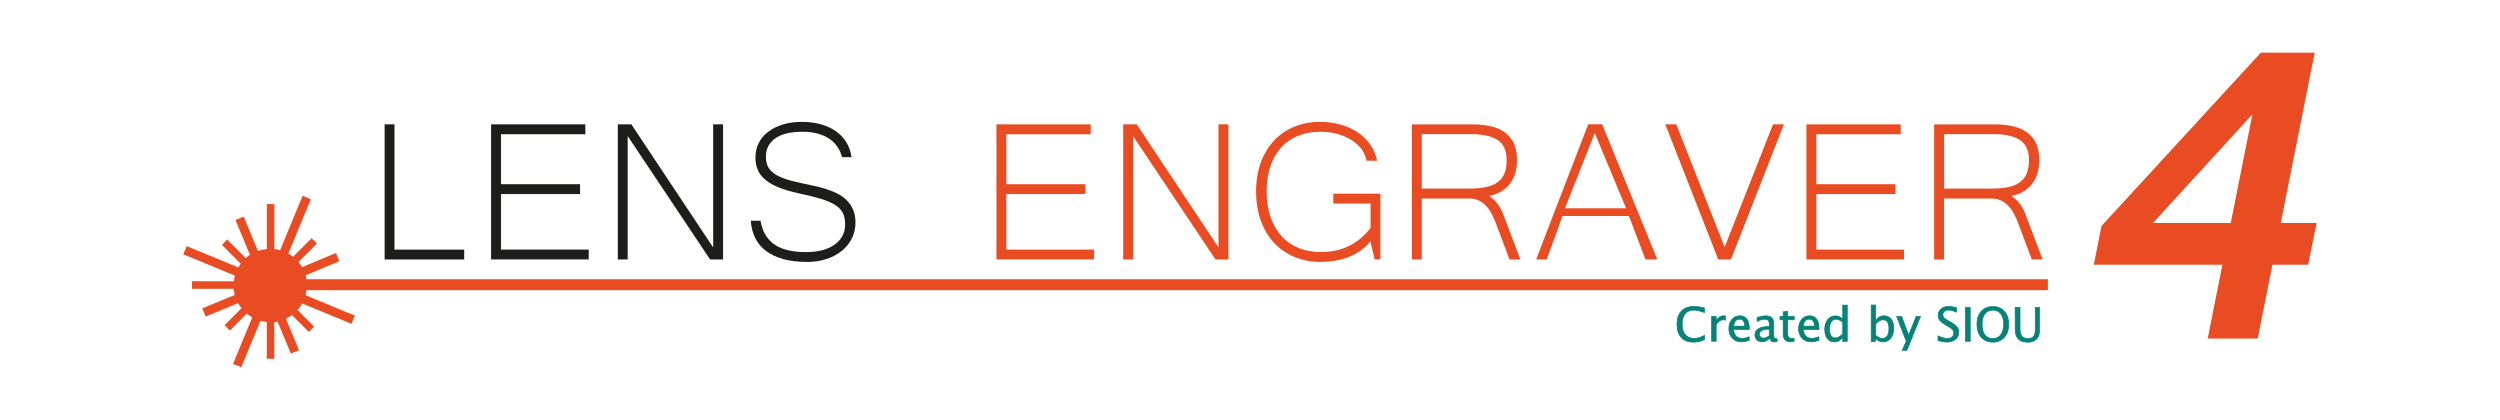 <?xml version="1.0" encoding="UTF-8"?>
<svg id="Layer_1" data-name="Layer 1" xmlns="http://www.w3.org/2000/svg" viewBox="0 0 674.92 113.38">
  <defs>
    <style>
      .cls-1 {
        fill: #e94c22;
      }

      .cls-2 {
        fill: #1d1d1b;
      }

      .cls-3 {
        fill: #068278;
        stroke: #068278;
        stroke-miterlimit: 10;
        stroke-width: .19px;
      }
    </style>
  </defs>
  <g>
    <path class="cls-2" d="m125.32,70.04h-21.48v-36.47h2.66v33.81h18.82v2.67Z"/>
    <path class="cls-2" d="m158.93,70.04h-26.35v-36.47h25.45v2.67h-22.78v13.49h21.35v2.66h-21.35v14.99h23.68v2.67Z"/>
    <path class="cls-2" d="m195.2,70.04h-3.5l-22.25-33.31v33.31h-2.66v-36.47h3.66l22.08,33.24v-33.24h2.67v36.47Z"/>
    <path class="cls-2" d="m217.85,70.71c-2.46,0-4.62-.26-6.46-.78-1.84-.52-3.39-1.27-4.65-2.23-1.25-.97-2.22-2.13-2.88-3.5-.67-1.37-1.05-2.9-1.17-4.61h2.63c.27,1.64.77,3.01,1.5,4.1.73,1.09,1.64,1.95,2.71,2.6,1.08.64,2.3,1.1,3.68,1.37,1.38.27,2.84.4,4.4.4s3.08-.17,4.38-.52c1.3-.34,2.41-.84,3.33-1.5.92-.66,1.63-1.44,2.11-2.37.49-.92.73-1.96.73-3.11,0-1.22-.21-2.25-.63-3.08-.42-.83-1.13-1.56-2.13-2.18-1-.62-2.31-1.18-3.95-1.67-1.63-.49-3.66-.99-6.08-1.5-2-.44-3.71-.95-5.15-1.53-1.43-.58-2.61-1.25-3.55-2.02-.93-.77-1.62-1.64-2.06-2.63-.44-.99-.67-2.14-.67-3.45,0-1.42.3-2.72.9-3.9.6-1.18,1.45-2.19,2.55-3.03s2.42-1.5,3.96-1.97c1.54-.47,3.25-.7,5.11-.7s3.58.22,5.13.65c1.55.43,2.91,1.06,4.08,1.88,1.17.82,2.11,1.82,2.83,3s1.18,2.51,1.38,4h-2.56c-.24-.98-.64-1.89-1.2-2.73-.56-.84-1.27-1.57-2.15-2.18-.88-.61-1.92-1.09-3.13-1.43-1.21-.34-2.59-.52-4.15-.52-3.26,0-5.73.6-7.41,1.8-1.68,1.2-2.51,2.84-2.51,4.93,0,.95.16,1.79.47,2.5.31.71.84,1.35,1.58,1.92s1.73,1.07,2.95,1.5c1.22.43,2.74.84,4.56,1.22,1.07.22,2.17.46,3.3.7,1.13.24,2.24.53,3.31.87s2.1.74,3.08,1.23,1.83,1.09,2.55,1.8c.72.71,1.3,1.56,1.73,2.55s.65,2.16.65,3.51c0,1.55-.33,2.98-.98,4.28-.66,1.3-1.57,2.42-2.73,3.36-1.17.94-2.55,1.68-4.16,2.2-1.61.52-3.36.78-5.25.78Z"/>
    <path class="cls-1" d="m295.36,70.04h-26.35v-36.47h25.45v2.67h-22.78v13.49h21.35v2.66h-21.35v14.99h23.68v2.67Z"/>
    <path class="cls-1" d="m331.64,70.04h-3.5l-22.25-33.31v33.31h-2.67v-36.47h3.66l22.08,33.24v-33.24h2.67v36.47Z"/>
    <path class="cls-1" d="m356.52,70.71c-2.6,0-4.97-.46-7.11-1.37-2.14-.91-3.98-2.19-5.51-3.85-1.53-1.65-2.71-3.65-3.55-6-.83-2.34-1.25-4.95-1.25-7.81s.42-5.48,1.27-7.79,2.03-4.28,3.55-5.91c1.52-1.63,3.34-2.89,5.45-3.76,2.11-.88,4.44-1.32,7-1.32,2,0,3.86.25,5.6.75,1.73.5,3.28,1.21,4.63,2.13,1.35.92,2.48,2.03,3.36,3.31.89,1.29,1.5,2.72,1.83,4.3h-2.86c-.18-1.07-.61-2.07-1.28-3.01-.68-.94-1.56-1.77-2.65-2.48-1.09-.71-2.35-1.28-3.8-1.7-1.44-.42-3.03-.63-4.76-.63-2.13,0-4.09.34-5.86,1.03s-3.3,1.72-4.58,3.08-2.27,3.05-2.98,5.06c-.71,2.01-1.07,4.32-1.07,6.94s.36,4.91,1.07,6.95c.71,2.03,1.7,3.75,2.98,5.15,1.28,1.4,2.81,2.46,4.6,3.18s3.76,1.08,5.91,1.08c3.02,0,5.64-.58,7.86-1.73s4.1-2.75,5.63-4.8v-6.56h-10.06v-2.67h12.72v17.75h-1.53l-1.17-4.86c-.84,1.02-1.78,1.88-2.8,2.58-1.02.7-2.1,1.27-3.25,1.7-1.14.43-2.34.75-3.58.95-1.24.2-2.51.3-3.8.3Z"/>
    <path class="cls-1" d="m410.44,70.04h-2.93l-3.63-9.69c-.36-.93-.75-1.81-1.18-2.63-.43-.82-.94-1.54-1.52-2.15-.58-.61-1.24-1.09-1.98-1.45-.74-.35-1.62-.53-2.61-.53h-12.76v16.46h-2.66v-36.47h16.42c1.53,0,3.01.14,4.45.42,1.43.28,2.71.77,3.83,1.48,1.12.71,2.01,1.69,2.68,2.95.67,1.25,1,2.86,1,4.81,0,1.22-.15,2.36-.45,3.41s-.75,2-1.37,2.83c-.61.83-1.39,1.54-2.33,2.13-.94.59-2.05,1.02-3.31,1.28.69.53,1.25,1.04,1.7,1.53s.83,1.01,1.15,1.57c.32.56.61,1.17.87,1.83.25.67.55,1.43.88,2.3l3.76,9.93Zm-26.61-19.12h12.66c1.8,0,3.34-.13,4.63-.4s2.35-.7,3.18-1.32c.83-.61,1.45-1.4,1.85-2.38.4-.98.6-2.18.6-3.6,0-2.51-.79-4.3-2.38-5.38s-3.96-1.62-7.11-1.62h-13.42v14.69Z"/>
    <path class="cls-1" d="m447.42,70.04h-3.2l-4.46-11.72h-17.95c-.64,1.84-1.34,3.79-2.1,5.85s-1.48,4.01-2.17,5.88h-2.83c1.2-3.15,2.38-6.24,3.55-9.26s2.33-6.02,3.48-9.01c1.15-2.99,2.31-5.99,3.48-9.01,1.17-3.02,2.35-6.1,3.55-9.23h3.76l14.89,36.51Zm-8.43-13.82l-8.46-20.29-8.03,20.29h16.49Z"/>
    <path class="cls-1" d="m481.59,33.57l-14.29,36.47h-3.43l-14.29-36.47h2.96l13.06,33.14,13.06-33.14h2.93Z"/>
    <path class="cls-1" d="m514.03,70.04h-26.35v-36.47h25.45v2.67h-22.78v13.49h21.35v2.66h-21.35v14.99h23.68v2.67Z"/>
    <path class="cls-1" d="m551.44,70.04h-2.93l-3.63-9.69c-.36-.93-.75-1.81-1.18-2.63-.43-.82-.94-1.54-1.52-2.15s-1.24-1.09-1.98-1.45c-.74-.35-1.62-.53-2.61-.53h-12.76v16.46h-2.67v-36.47h16.42c1.53,0,3.01.14,4.45.42,1.43.28,2.71.77,3.83,1.48,1.12.71,2.01,1.69,2.68,2.95.67,1.25,1,2.86,1,4.81,0,1.22-.15,2.36-.45,3.41s-.75,2-1.37,2.83c-.61.83-1.39,1.54-2.33,2.13-.94.59-2.05,1.02-3.31,1.28.69.53,1.25,1.04,1.7,1.53s.83,1.01,1.15,1.57c.32.56.61,1.17.87,1.83.26.67.55,1.43.88,2.3l3.76,9.93Zm-26.61-19.12h12.66c1.8,0,3.34-.13,4.63-.4s2.35-.7,3.18-1.32c.83-.61,1.45-1.4,1.85-2.38.4-.98.6-2.18.6-3.6,0-2.51-.79-4.3-2.38-5.38-1.59-1.08-3.96-1.62-7.11-1.62h-13.42v14.69Z"/>
  </g>
  <g>
    <rect class="cls-1" x="76.99" y="75.39" width="475.87" height="2.95"/>
    <path class="cls-1" d="m81.62,81.94l13.26,5.48.92-2.21-13.27-5.49c.03-.1.04-.2.06-.3h-.06c.45-1.89.33-3.51.04-4.74-.03-.13-.05-.25-.08-.36l9.13-3.8-.91-2.22-9.16,3.81c-.28-.49-.62-.94-.97-1.37l4.99-4.99-1.44-1.44-5.01,5.01c-.4-.32-.82-.62-1.28-.88l6.08-14.67-2.22-.92-6.07,14.68c-.52-.15-1.04-.24-1.57-.3v-12.14h-2.02v12.15c-.82.07-1.63.23-2.41.51l-3.84-9.27-2.22.92,3.9,9.39c-.4.27-.76.56-1.11.89l-5.01-5.01-1.44,1.44,5.08,5.08c-.23.32-.44.66-.64,1.01l-13.95-5.76-.92,2.21,13.95,5.76c-.14.51-.23,1.02-.29,1.53l-11.3-.02v2.05h11.26c.06.56.14,1.11.28,1.65l-8.78,3.63.92,2.22,8.76-3.63c.27.48.57.93.92,1.37l-4.58,4.58,1.44,1.44,4.57-4.57c.45.38.93.73,1.47,1.03l-5.19,12.54,2.22.92,5.19-12.54c.56.16,1.12.26,1.7.32v9.92s2.03.01,2.03.01v-9.91c.3-.03.59-.06.88-.12l3.59,8.64,2.22-.92-3.55-8.51c.57-.28,1.11-.62,1.62-.99l4.57,4.57,1.44-1.44-4.51-4.51c.12-.14.25-.28.36-.42.34-.34.65-.77.91-1.3Z"/>
  </g>
  <g>
    <path class="cls-3" d="m460.16,91.67c-.9.47-1.89.7-2.96.7-1.42,0-2.53-.42-3.3-1.25s-1.17-2.02-1.17-3.56.4-2.72,1.19-3.56c.79-.84,1.91-1.26,3.35-1.26.82,0,1.78.13,2.88.4v1.22c-1.26-.43-2.22-.65-2.91-.65-1,0-1.77.34-2.31,1.01-.55.67-.82,1.62-.82,2.85s.29,2.1.87,2.77c.58.67,1.38,1.01,2.39,1.01.86,0,1.79-.27,2.78-.8v1.11Z"/>
    <path class="cls-3" d="m462.09,92.14v-6.73h1.22v1.26c.48-.94,1.19-1.41,2.11-1.41.12,0,.25.01.39.03v1.15c-.21-.07-.4-.11-.56-.11-.77,0-1.42.46-1.94,1.37v4.43h-1.22Z"/>
    <path class="cls-3" d="m472.21,91.92c-.82.25-1.52.37-2.1.37-1,0-1.8-.33-2.43-.99s-.94-1.51-.94-2.56.28-1.86.83-2.51,1.26-.98,2.12-.98c.81,0,1.44.29,1.89.87.44.58.67,1.4.67,2.47v.37h-4.25c.18,1.59.96,2.39,2.35,2.39.51,0,1.13-.14,1.87-.42v.97Zm-4.16-3.87h2.97c0-1.25-.47-1.88-1.4-1.88s-1.46.63-1.57,1.88Z"/>
    <path class="cls-3" d="m477.82,91.28c-.73.67-1.44,1.01-2.11,1.01-.56,0-1.02-.17-1.39-.52s-.55-.79-.55-1.32c0-.74.31-1.3.93-1.69s1.5-.59,2.66-.59h.28v-.81c0-.78-.41-1.17-1.22-1.17-.63,0-1.32.2-2.07.59v-1.01c.82-.33,1.6-.5,2.32-.5s1.3.17,1.65.51c.35.34.53.87.53,1.58v3.05c0,.7.21,1.05.64,1.05.05,0,.13,0,.24-.02l.09.68c-.28.13-.58.2-.92.2-.57,0-.93-.34-1.09-1.01Zm-.18-.66v-1.74h-.39c-.68-.01-1.22.11-1.64.37-.42.25-.62.59-.62,1,0,.29.1.54.31.74.21.2.46.3.76.3.51,0,1.04-.23,1.59-.68Z"/>
    <path class="cls-3" d="m484.35,92.14c-.38.1-.7.15-.98.15-.62,0-1.1-.18-1.45-.53-.35-.35-.52-.85-.52-1.48v-3.95h-.84v-.92h.84v-1.22l1.22-.12v1.34h1.76v.92h-1.76v3.73c0,.88.38,1.32,1.14,1.32.16,0,.36-.03.59-.08v.84Z"/>
    <path class="cls-3" d="m491.03,91.92c-.82.25-1.52.37-2.1.37-1,0-1.8-.33-2.43-.99-.62-.66-.94-1.51-.94-2.56s.28-1.86.83-2.51,1.26-.98,2.12-.98c.81,0,1.44.29,1.89.87.44.58.67,1.4.67,2.47v.37h-4.25c.18,1.59.96,2.39,2.35,2.39.51,0,1.13-.14,1.87-.42v.97Zm-4.16-3.87h2.97c0-1.25-.47-1.88-1.4-1.88s-1.46.63-1.57,1.88Z"/>
    <path class="cls-3" d="m497.49,92.14v-1.26c-.5.95-1.24,1.42-2.25,1.42-.81,0-1.45-.3-1.91-.89-.47-.59-.7-1.4-.7-2.42,0-1.12.26-2.02.79-2.7.53-.68,1.22-1.02,2.08-1.02.8,0,1.46.31,1.98.92v-3.82h1.22v9.78h-1.22Zm0-5.12c-.63-.56-1.23-.84-1.8-.84s-.99.23-1.3.7c-.31.47-.46,1.13-.46,1.98,0,1.57.52,2.36,1.56,2.36.68,0,1.34-.37,1.99-1.11v-3.1Z"/>
    <path class="cls-3" d="m505.17,92.21v-9.86h1.22v4.32c.5-.94,1.25-1.41,2.25-1.41.81,0,1.45.3,1.91.89.46.59.7,1.4.7,2.42,0,1.12-.26,2.01-.79,2.7s-1.22,1.03-2.08,1.03c-.8,0-1.46-.31-1.99-.92l-.15.84h-1.07Zm1.22-1.68c.63.56,1.23.84,1.8.84s1-.23,1.3-.7c.31-.47.46-1.13.46-1.98,0-1.58-.52-2.36-1.56-2.36-.68,0-1.35.37-2,1.11v3.09Z"/>
    <path class="cls-3" d="m513.54,94.58l1.09-2.45-2.6-6.73h1.32l1.93,5.06,2.05-5.06h1.15l-3.67,9.18h-1.27Z"/>
    <path class="cls-3" d="m523.2,91.96v-1.29c1.03.48,1.88.72,2.55.72.51,0,.92-.14,1.23-.41.31-.27.47-.62.47-1.06,0-.36-.1-.67-.31-.92-.2-.25-.58-.53-1.13-.84l-.63-.37c-.78-.45-1.33-.87-1.65-1.26-.32-.39-.48-.85-.48-1.37,0-.71.26-1.29.77-1.75.51-.46,1.17-.68,1.96-.68.71,0,1.45.12,2.24.35v1.19c-.97-.38-1.69-.57-2.16-.57s-.82.12-1.12.36c-.29.24-.44.54-.44.9,0,.31.11.58.32.81s.61.52,1.18.84l.66.37c.79.45,1.35.88,1.66,1.28.31.4.47.88.47,1.44,0,.8-.29,1.44-.88,1.92-.59.48-1.36.73-2.34.73-.62,0-1.41-.13-2.37-.4Z"/>
    <path class="cls-3" d="m530.59,92.14v-9.17h1.3v9.17h-1.3Z"/>
    <path class="cls-3" d="m538,92.37c-1.3,0-2.34-.44-3.12-1.31-.78-.87-1.17-2.04-1.17-3.5s.39-2.63,1.17-3.5c.78-.87,1.82-1.31,3.12-1.31s2.34.44,3.12,1.31c.78.87,1.17,2.04,1.17,3.5s-.39,2.63-1.17,3.5c-.78.87-1.82,1.31-3.12,1.31Zm0-.97c.91,0,1.62-.34,2.14-1.02.51-.68.77-1.62.77-2.83s-.26-2.14-.77-2.82c-.51-.68-1.22-1.01-2.14-1.01s-1.63.34-2.14,1.01c-.51.68-.77,1.61-.77,2.82s.26,2.16.77,2.83c.51.68,1.22,1.02,2.14,1.02Z"/>
    <path class="cls-3" d="m544.04,82.97h1.3v5.79c0,.92.17,1.59.51,2.01s.88.63,1.62.63,1.24-.2,1.54-.59c.3-.39.45-1.06.45-2v-5.83h1.15v5.81c0,.8-.08,1.42-.24,1.85-.16.43-.44.81-.85,1.13-.51.41-1.22.61-2.11.61-1.16,0-2.01-.29-2.56-.88-.55-.59-.82-1.5-.82-2.74v-5.77Z"/>
  </g>
  <path class="cls-1" d="m596.01,91.39l3.97-19.92h-34.73l2.09-10.48,43.01-46.77h14.54l-9.17,45.99h9.69l-2.29,11.26h-9.64l-3.97,19.92h-13.5Zm-14.79-31.18h21.01l5.85-29.36-26.86,29.36Z"/>
</svg>
